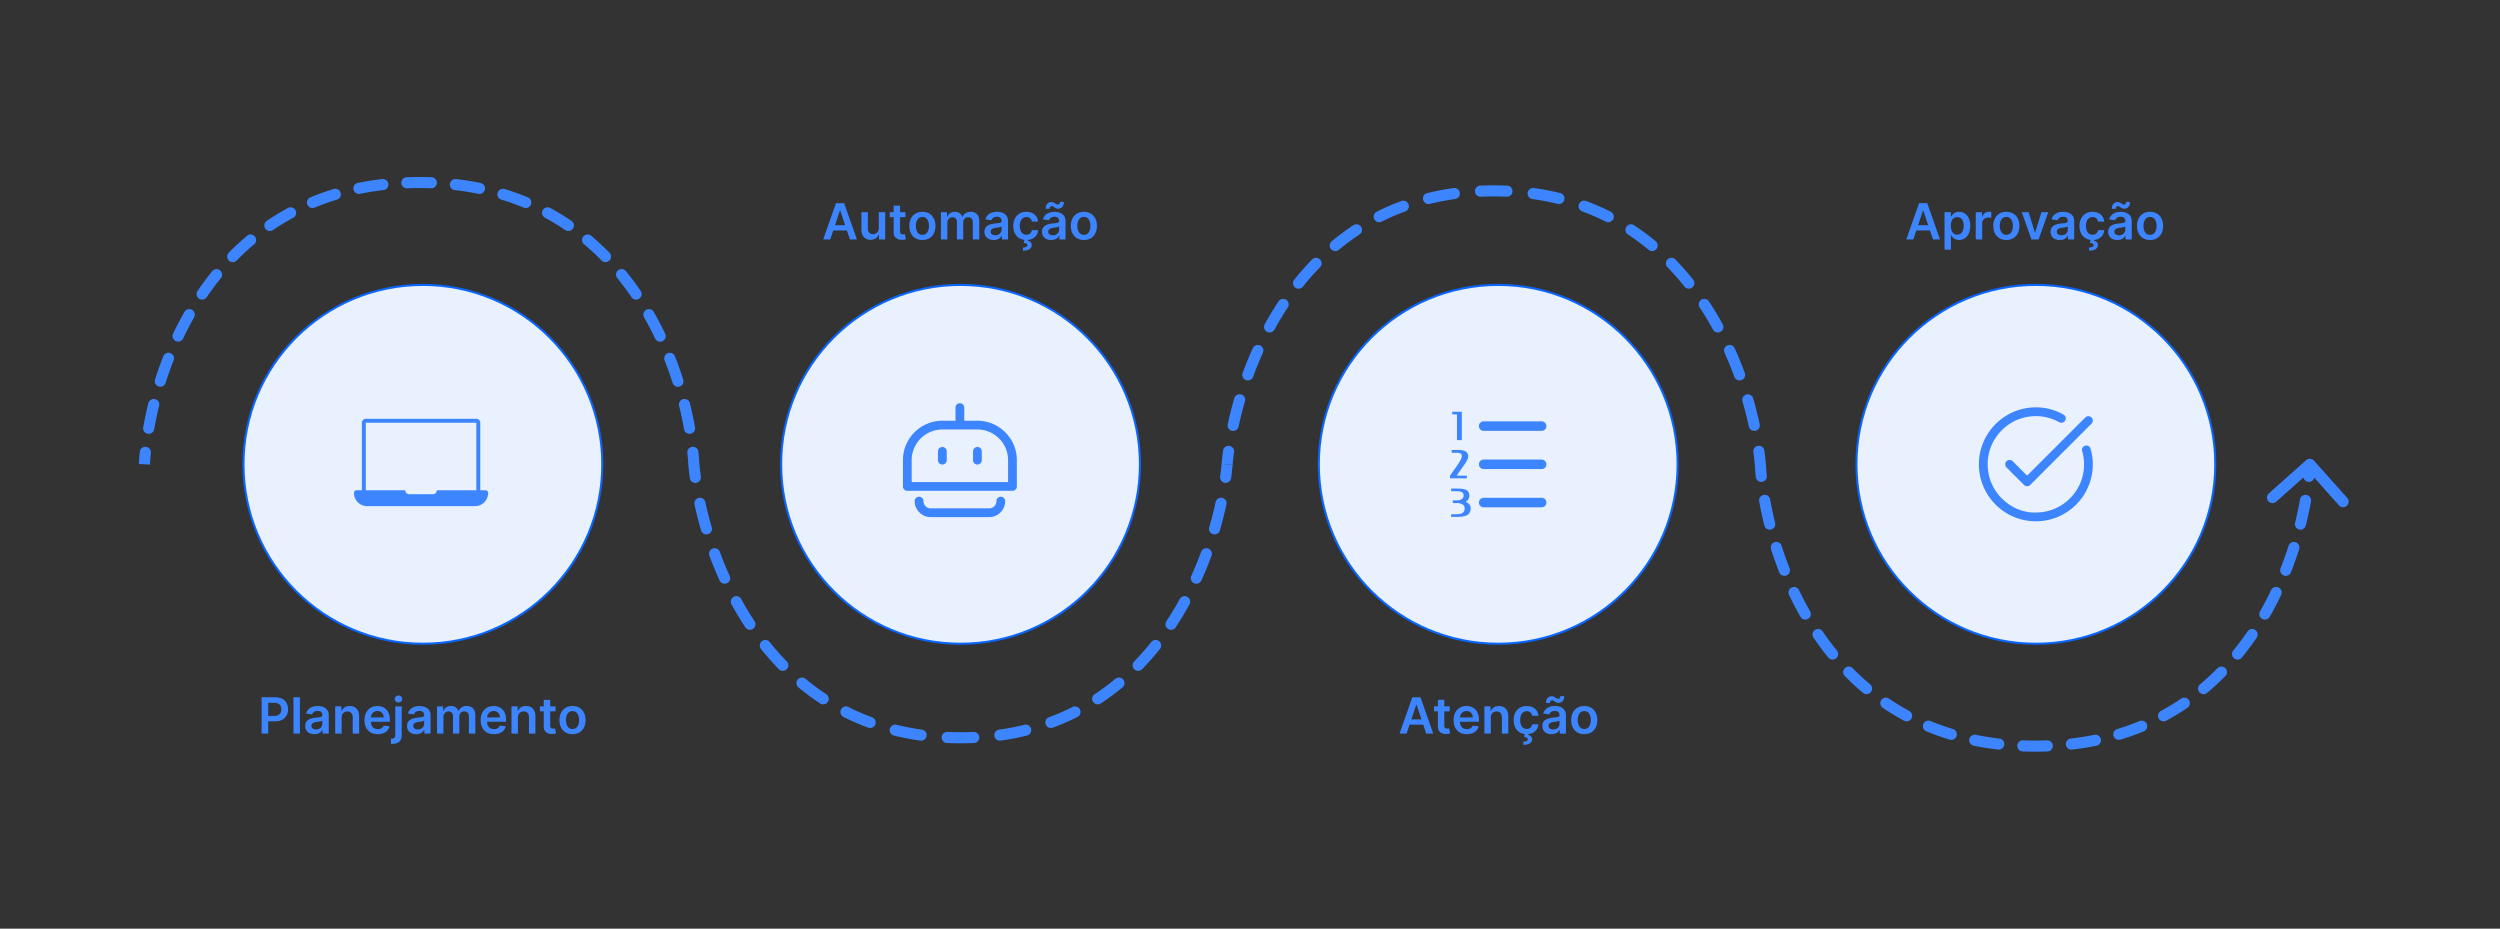 <svg width="1801" height="669" fill="none" xmlns="http://www.w3.org/2000/svg"><rect width="100%" height="100%" fill="#333333" stroke="none"/><path d="m499.85 334.5-3.993.23.003.063.006.062 3.984-.355Zm-391.177-8.263a4 4 0 0 0-7.959-.807l7.959.807Zm-5.494-18.406a4 4 0 0 0 3.24 4.637 4 4 0 0 0 4.637-3.24l-7.877-1.397Zm11.455-15.445a4 4 0 0 0-7.766-1.921l7.766 1.921Zm-2.945-18.988a4 4 0 0 0 7.623 2.426l-7.623-2.426Zm13.376-13.781a4 4 0 1 0-7.445-2.927l7.445 2.927Zm-.388-19.204a4 4 0 0 0 7.223 3.438l-7.223-3.438Zm15.165-11.781a4 4 0 0 0-6.948-3.965l6.948 3.965Zm2.466-19.052a4 4 0 0 0 6.611 4.505l-6.611-4.505Zm16.846-9.224a4.001 4.001 0 0 0-6.201-5.055l6.201 5.055Zm5.688-18.355a4 4 0 1 0 5.71 5.602l-5.71-5.602Zm18.232-5.99a4 4 0 1 0-5.141-6.129l5.141 6.129Zm9.1-16.905a4 4 0 0 0 4.498 6.616l-4.498-6.616Zm19.085-2.242a4 4 0 0 0-3.796-7.042l3.796 7.042Zm12.325-14.697a4 4 0 0 0 3.061 7.391l-3.061-7.391Zm19.141 1.648a4 4 0 0 0-2.32-7.656l2.32 7.656Zm14.953-12.017a4.001 4.001 0 0 0 1.601 7.838l-1.601-7.838Zm18.545 5.145a4 4 0 1 0-.919-7.947l.919 7.947Zm16.755-9.28a4 4 0 0 0 .294 7.995l-.294-7.995Zm17.6 7.995a4 4 0 0 0 .294-7.995l-.294 7.995Zm17.968-6.662a4 4 0 1 0-.919 7.947l.919-7.947Zm16.025 10.64a4 4 0 1 0 1.601-7.838l-1.601 7.838Zm18.874-3.477a4 4 0 0 0-2.32 7.656l2.32-7.656Zm13.76 13.399a4 4 0 1 0 3.061-7.391l-3.061 7.391Zm19.182.264a4 4 0 0 0-3.796 7.042l3.796-7.042Zm10.791 15.9a4 4 0 0 0 4.498-6.616l-4.498 6.616Zm18.739 4.16a4 4 0 1 0-5.141 6.129l5.141-6.129Zm7.381 17.721a4 4 0 1 0 5.71-5.602l-5.71 5.602Zm17.599 7.698a4 4 0 0 0-6.201 5.055l6.201-5.055Zm4.034 18.784a4 4 0 1 0 6.611-4.505l-6.611 4.505Zm16.025 10.582a4 4 0 0 0-6.948 3.965l6.948-3.965Zm.994 19.184a4 4 0 1 0 7.223-3.438l-7.223 3.438Zm14.28 12.839a3.999 3.999 0 1 0-7.445 2.927l7.445-2.927Zm-1.692 19.134a4 4 0 1 0 7.623-2.426l-7.623 2.426Zm12.444 14.641a4 4 0 0 0-7.766 1.921l7.766-1.921Zm-4.188 18.763a4 4 0 0 0 4.637 3.24 3.999 3.999 0 0 0 3.24-4.636l-7.877 1.396Zm10.342 16.202a4 4 0 0 0-7.959.807l7.959-.807Zm-6.19 18.983a4 4 0 1 0 7.927-1.077l-7.927 1.077Zm11.182 17.313a4 4 0 0 0-7.819 1.692l7.819-1.692Zm-3.089 20.323a4 4 0 1 0 7.68-2.238l-7.68 2.238Zm13.528 15.514a4 4 0 0 0-7.507 2.765l7.507-2.765Zm-.212 20.583a4 4 0 1 0 7.289-3.297l-7.289 3.297Zm15.613 13.399a4 4 0 0 0-7.016 3.844l7.016-3.844Zm2.932 20.368a4 4 0 1 0 6.675-4.41l-6.675 4.41Zm17.602 10.635a4 4 0 1 0-6.251 4.992l6.251-4.992Zm6.536 19.507a4 4 0 1 0 5.733-5.58l-5.733 5.58Zm19.331 7.006a4 4 0 1 0-5.113 6.152l5.113-6.152Zm10.463 17.702a4 4 0 0 0 4.397-6.684l-4.397 6.684Zm20.394 2.575a4 4 0 1 0-3.603 7.143l3.603-7.143Zm14.192 14.872a4 4 0 1 0 2.764-7.507l-2.764 7.507Zm20.48-2.086a4 4 0 1 0-1.919 7.767l1.919-7.767Zm17.076 11.415a4 4 0 1 0 1.107-7.923l-1.107 7.923Zm19.599-6.243a4 4 0 1 0-.352 7.992l.352-7.992Zm19.056 7.992a4 4 0 1 0-.352-7.992l.352 7.992Zm18.14-9.672a4 4 0 1 0 1.107 7.923l-1.107-7.923Zm20.102 4.275a4 4 0 0 0-1.919-7.767l1.919 7.767Zm15.797-13.188a4 4 0 0 0 2.764 7.507l-2.764-7.507Zm20.559-.222a4 4 0 0 0-3.603-7.143l3.603 7.143Zm12.394-16.402a4 4 0 0 0 4.397 6.684l-4.397-6.684Zm19.973-4.866a4 4 0 1 0-5.113-6.152l5.113 6.152Zm8.485-18.738a4 4 0 1 0 5.733 5.58l-5.733-5.58Zm18.52-8.935a4 4 0 1 0-6.251-4.992l6.251 4.992Zm4.676-20.037a4 4 0 0 0 6.675 4.41l-6.675-4.41Zm16.623-12.114a4 4 0 0 0-7.016-3.844l7.016 3.844Zm1.308-20.54a4 4 0 0 0 7.289 3.297l-7.289-3.297Zm14.584-14.521a4 4 0 1 0-7.507-2.765l7.507 2.765Zm-1.659-20.517a4 4 0 1 0 7.68 2.238l-7.68-2.238Zm12.41-16.393a4 4 0 1 0-7.819-1.692l7.819 1.692Zm-4.564-20.082a4 4 0 0 0 7.927 1.077l-7.927-1.077Zm-770.984-8.606c.157-2.719.382-5.555.68-8.493l-7.959-.807a203.497 203.497 0 0 0-.707 8.84l7.986.46Zm3.063-25.502a256.34 256.34 0 0 1 3.578-16.842l-7.766-1.921a264.62 264.62 0 0 0-3.689 17.366l7.877 1.397Zm8.256-33.404a258.57 258.57 0 0 1 5.753-16.207l-7.445-2.927a265.964 265.964 0 0 0-5.931 16.708l7.623 2.426Zm12.588-31.973a231.64 231.64 0 0 1 7.942-15.219l-6.948-3.965a239.054 239.054 0 0 0-8.217 15.746l7.223 3.438Zm17.019-29.766a199.884 199.884 0 0 1 10.235-13.729l-6.201-5.055a207.703 207.703 0 0 0-10.645 14.279l6.611 4.505Zm21.633-26.482a176.062 176.062 0 0 1 12.522-11.592l-5.141-6.129a183.721 183.721 0 0 0-13.091 12.119l5.71 5.602Zm26.12-21.881a166.14 166.14 0 0 1 14.587-8.858l-3.796-7.042a174.027 174.027 0 0 0-15.289 9.284l4.498 6.616Zm29.973-16.164a173.708 173.708 0 0 1 16.08-5.743l-2.32-7.656a181.58 181.58 0 0 0-16.821 6.008l3.061 7.391Zm32.634-9.922a199.122 199.122 0 0 1 16.944-2.693l-.919-7.947a206.758 206.758 0 0 0-17.626 2.802l1.601 7.838Zm33.993-3.978a234.44 234.44 0 0 1 8.653-.158v-8c-3.023 0-6.005.055-8.947.163l.294 7.995Zm8.653-.158c2.926 0 5.81.053 8.653.158l.294-7.995a243.865 243.865 0 0 0-8.947-.163v8Zm25.702 1.443a199.122 199.122 0 0 1 16.944 2.693l1.601-7.838a206.758 206.758 0 0 0-17.626-2.802l-.919 7.947Zm33.498 6.872a173.708 173.708 0 0 1 16.08 5.743l3.061-7.391a181.58 181.58 0 0 0-16.821-6.008l-2.32 7.656Zm31.466 13.049a166.14 166.14 0 0 1 14.587 8.858l4.498-6.616a174.027 174.027 0 0 0-15.289-9.284l-3.796 7.042Zm28.185 19.147c4.4 3.691 8.571 7.565 12.522 11.592l5.71-5.602a183.721 183.721 0 0 0-13.091-12.119l-5.141 6.129Zm23.92 24.345a199.884 199.884 0 0 1 10.235 13.729l6.611-4.505a207.703 207.703 0 0 0-10.645-14.279l-6.201 5.055Zm19.312 28.276a231.64 231.64 0 0 1 7.942 15.219l7.223-3.438a239.054 239.054 0 0 0-8.217-15.746l-6.948 3.965Zm14.777 30.985a258.57 258.57 0 0 1 5.753 16.207l7.623-2.426a265.964 265.964 0 0 0-5.931-16.708l-7.445 2.927Zm10.431 32.769a256.34 256.34 0 0 1 3.578 16.842l7.877-1.396a264.508 264.508 0 0 0-3.689-17.367l-7.766 1.921Zm5.961 33.851c.298 2.938.523 5.774.68 8.493l7.986-.46a203.497 203.497 0 0 0-.707-8.84l-7.959.807Zm.689 8.618c.272 3.058.631 6.25 1.08 9.558l7.927-1.077c-.433-3.19-.778-6.26-1.039-9.191l-7.968.71Zm4.443 28.563a273.212 273.212 0 0 0 4.73 18.631l7.68-2.238a265.85 265.85 0 0 1-4.591-18.085l-7.819 1.692Zm10.751 36.91a268.333 268.333 0 0 0 7.295 17.818l7.289-3.297a259.806 259.806 0 0 1-7.077-17.286l-7.507 2.765Zm15.892 35.061a233.498 233.498 0 0 0 9.948 16.524l6.675-4.41a225.174 225.174 0 0 1-9.607-15.958l-7.016 3.844Zm21.299 32.151a197.564 197.564 0 0 0 12.787 14.515l5.733-5.58a189.387 189.387 0 0 1-12.269-13.927l-6.251 4.992Zm27.005 27.673a173.878 173.878 0 0 0 15.576 11.55l4.397-6.684a165.62 165.62 0 0 1-14.86-11.018l-5.113 6.152Zm32.367 21.268a169.567 169.567 0 0 0 17.795 7.729l2.764-7.507a161.613 161.613 0 0 1-16.956-7.365l-3.603 7.143Zm36.356 13.41a186.943 186.943 0 0 0 18.995 3.648l1.107-7.923a179.05 179.05 0 0 1-18.183-3.492l-1.919 7.767Zm38.242 5.397c3.186.141 6.421.212 9.704.212v-8c-3.167 0-6.284-.069-9.352-.204l-.352 7.992Zm9.704.212c3.283 0 6.518-.071 9.704-.212l-.352-7.992c-3.068.135-6.185.204-9.352.204v8Zm28.951-1.961a186.943 186.943 0 0 0 18.995-3.648l-1.919-7.767a179.05 179.05 0 0 1-18.183 3.492l1.107 7.923Zm37.556-9.329a169.567 169.567 0 0 0 17.795-7.729l-3.603-7.143a161.613 161.613 0 0 1-16.956 7.365l2.764 7.507Zm34.586-17.447a173.878 173.878 0 0 0 15.576-11.55l-5.113-6.152a165.62 165.62 0 0 1-14.86 11.018l4.397 6.684Zm29.794-24.708a197.564 197.564 0 0 0 12.787-14.515l-6.251-4.992a189.387 189.387 0 0 1-12.269 13.927l5.733 5.58Zm24.138-30.142a233.498 233.498 0 0 0 9.948-16.524l-7.016-3.844a225.174 225.174 0 0 1-9.607 15.958l6.675 4.41Zm18.545-33.767a268.333 268.333 0 0 0 7.295-17.818l-7.507-2.765a259.806 259.806 0 0 1-7.077 17.286l7.289 3.297Zm13.316-36.097a273.212 273.212 0 0 0 4.73-18.631l-7.819-1.692a265.85 265.85 0 0 1-4.591 18.085l7.68 2.238Zm8.093-37.636c.449-3.308.808-6.5 1.08-9.558l-7.968-.71a201.014 201.014 0 0 1-1.039 9.191l7.927 1.077Z" fill="#3C85FF"/><path d="M1666.99 331.839a4.003 4.003 0 0 0-5.65-.325l-26.88 23.948a4 4 0 0 0-.32 5.648 3.99 3.99 0 0 0 5.64.325l23.89-21.288 21.29 23.892c1.47 1.65 4 1.796 5.65.326a4 4 0 0 0 .33-5.648l-23.95-26.878Zm-398.84 2.661 3.99-.23v-.063l-.01-.062-3.98.355Zm391.18 8.263a3.996 3.996 0 0 0 3.57 4.383 4.01 4.01 0 0 0 4.39-3.576l-7.96-.807Zm5.49 18.406a3.992 3.992 0 0 0-3.24-4.637 4.008 4.008 0 0 0-4.64 3.24l7.88 1.397Zm-11.45 15.445a3.997 3.997 0 1 0 7.76 1.921l-7.76-1.921Zm2.94 18.988a3.998 3.998 0 1 0-7.62-2.426l7.62 2.426Zm-13.38 13.781a4.013 4.013 0 0 0 2.26 5.187 4.004 4.004 0 0 0 5.19-2.26l-7.45-2.927Zm.39 19.204a3.995 3.995 0 0 0-1.89-5.331 4 4 0 0 0-5.33 1.893l7.22 3.438Zm-15.16 11.781a3.993 3.993 0 0 0 1.49 5.456 4.005 4.005 0 0 0 5.46-1.491l-6.95-3.965Zm-2.47 19.052a4 4 0 1 0-6.61-4.505l6.61 4.505Zm-16.84 9.224a3.998 3.998 0 0 0 .57 5.628 4.003 4.003 0 0 0 5.63-.573l-6.2-5.055Zm-5.69 18.355a3.995 3.995 0 0 0-.06-5.657 3.992 3.992 0 0 0-5.65.055l5.71 5.602Zm-18.23 5.99a3.995 3.995 0 0 0-.5 5.636 4.005 4.005 0 0 0 5.64.493l-5.14-6.129Zm-9.1 16.905a4.008 4.008 0 0 0 1.06-5.557 4.005 4.005 0 0 0-5.56-1.059l4.5 6.616Zm-19.09 2.242a4 4 0 0 0 3.8 7.042l-3.8-7.042Zm-12.32 14.697a3.995 3.995 0 0 0 2.16-5.226 3.999 3.999 0 0 0-5.23-2.165l3.07 7.391Zm-19.14-1.648a3.997 3.997 0 0 0-2.67 4.988 4 4 0 0 0 4.99 2.668l-2.32-7.656Zm-14.96 12.017a3.998 3.998 0 0 0 3.12-4.719 3.997 3.997 0 0 0-4.72-3.119l1.6 7.838Zm-18.54-5.145a4.003 4.003 0 0 0-3.52 4.433 4.007 4.007 0 0 0 4.44 3.514l-.92-7.947Zm-16.76 9.28a3.998 3.998 0 0 0 3.85-4.144 3.994 3.994 0 0 0-4.14-3.851l.29 7.995Zm-17.6-7.995a3.994 3.994 0 0 0-4.14 3.851 3.998 3.998 0 0 0 3.85 4.144l.29-7.995Zm-17.97 6.662c2.2.254 4.18-1.32 4.44-3.514a4.003 4.003 0 0 0-3.52-4.433l-.92 7.947Zm-16.02-10.64a3.997 3.997 0 0 0-4.72 3.119 3.998 3.998 0 0 0 3.12 4.719l1.6-7.838Zm-18.88 3.477a4 4 0 0 0 4.99-2.668 3.997 3.997 0 0 0-2.67-4.988l-2.32 7.656Zm-13.75-13.399a3.999 3.999 0 0 0-5.23 2.165 3.995 3.995 0 0 0 2.16 5.226l3.07-7.391Zm-19.19-.264a4 4 0 0 0 3.8-7.042l-3.8 7.042Zm-10.79-15.9a4.005 4.005 0 0 0-5.56 1.059 4.008 4.008 0 0 0 1.06 5.557l4.5-6.616Zm-18.74-4.16a4.005 4.005 0 0 0 5.64-.493 3.995 3.995 0 0 0-.5-5.636l-5.14 6.129Zm-7.38-17.721a3.992 3.992 0 0 0-5.65-.055 3.995 3.995 0 0 0-.06 5.657l5.71-5.602Zm-17.6-7.698a4.003 4.003 0 0 0 5.63.573 3.998 3.998 0 0 0 .57-5.628l-6.2 5.055Zm-4.03-18.784a4 4 0 1 0-6.61 4.505l6.61-4.505Zm-16.03-10.582a4.005 4.005 0 0 0 5.46 1.491 3.993 3.993 0 0 0 1.49-5.456l-6.95 3.965Zm-.99-19.184a4 4 0 0 0-5.33-1.893c-2 .95-2.84 3.336-1.89 5.331l7.22-3.438Zm-14.28-12.839a4.003 4.003 0 0 0 5.19 2.259 4.012 4.012 0 0 0 2.26-5.186l-7.45 2.927Zm1.69-19.134a3.998 3.998 0 1 0-7.62 2.426l7.62-2.426Zm-12.44-14.641a3.997 3.997 0 1 0 7.76-1.921l-7.76 1.921Zm4.19-18.763a4.008 4.008 0 0 0-4.64-3.24 3.992 3.992 0 0 0-3.24 4.636l7.88-1.396Zm-10.35-16.202a4.01 4.01 0 0 0 4.39 3.576 3.996 3.996 0 0 0 3.57-4.383l-7.96.807Zm6.19-18.983a3.993 3.993 0 0 0-4.5-3.425 3.993 3.993 0 0 0-3.42 4.502l7.92-1.077Zm-11.18-17.313a4.005 4.005 0 0 0 4.76 3.064 3.996 3.996 0 0 0 3.06-4.756l-7.82 1.692Zm3.09-20.323a4.002 4.002 0 0 0-4.96-2.721 3.998 3.998 0 0 0-2.72 4.959l7.68-2.238Zm-13.53-15.514a4.008 4.008 0 0 0 5.14 2.371 4.005 4.005 0 0 0 2.37-5.136l-7.51 2.765Zm.22-20.583a4.008 4.008 0 0 0-5.3-1.996 4 4 0 0 0-1.99 5.293l7.29-3.297Zm-15.62-13.399a3.999 3.999 0 0 0 5.43 1.586 4 4 0 0 0 1.59-5.43l-7.02 3.844Zm-2.93-20.368a3.998 3.998 0 0 0-5.54-1.132 3.99 3.99 0 0 0-1.13 5.542l6.67-4.41Zm-17.6-10.635a3.998 3.998 0 0 0 5.62.63 3.996 3.996 0 0 0 .63-5.622l-6.25 4.992Zm-6.54-19.507a3.993 3.993 0 0 0-5.65-.077 3.995 3.995 0 0 0-.08 5.657l5.73-5.58Zm-19.33-7.006a3.996 3.996 0 0 0 5.63-.519 3.992 3.992 0 0 0-.52-5.633l-5.11 6.152Zm-10.46-17.702a3.999 3.999 0 0 0-5.54 1.143 4 4 0 0 0 1.14 5.541l4.4-6.684Zm-20.4-2.575c1.98.995 4.38.203 5.38-1.77.99-1.972.2-4.378-1.77-5.373l-3.61 7.143Zm-14.19-14.872a3.994 3.994 0 0 0-5.13 2.372 3.995 3.995 0 0 0 2.37 5.135l2.76-7.507Zm-20.48 2.086a3.99 3.99 0 0 0 4.84-2.924 3.994 3.994 0 0 0-2.92-4.843l-1.92 7.767Zm-17.07-11.415a4.006 4.006 0 0 0-4.52 3.408 4.004 4.004 0 0 0 3.41 4.515l1.11-7.923Zm-19.6 6.243a4.004 4.004 0 0 0 4.17-3.82 3.996 3.996 0 0 0-3.82-4.172l-.35 7.992Zm-19.06-7.992a3.996 3.996 0 0 0-3.82 4.172 4.004 4.004 0 0 0 4.17 3.82l-.35-7.992Zm-18.14 9.672a4.004 4.004 0 0 0 3.41-4.515 4.006 4.006 0 0 0-4.52-3.408l1.11 7.923Zm-20.1-4.275a3.994 3.994 0 0 0-2.92 4.843 3.99 3.99 0 0 0 4.84 2.924l-1.92-7.767Zm-15.8 13.188a3.995 3.995 0 0 0 2.37-5.135 3.994 3.994 0 0 0-5.13-2.372l2.76 7.507Zm-20.557.222a4 4 0 0 0 3.603 7.143l-3.603-7.143Zm-12.394 16.402a4 4 0 0 0-4.397-6.684l4.397 6.684Zm-19.973 4.866a4 4 0 1 0 5.113 6.152l-5.113-6.152Zm-8.485 18.738a4 4 0 1 0-5.733-5.58l5.733 5.58Zm-18.52 8.935a4 4 0 1 0 6.251 4.992l-6.251-4.992Zm-4.676 20.037a4 4 0 0 0-6.675-4.41l6.675 4.41Zm-16.623 12.114a4 4 0 0 0 7.016 3.844l-7.016-3.844Zm-1.308 20.54a4 4 0 0 0-7.289-3.297l7.289 3.297Zm-14.584 14.521a4 4 0 1 0 7.507 2.765l-7.507-2.765Zm1.659 20.517a4 4 0 1 0-7.68-2.238l7.68 2.238Zm-12.41 16.393a4 4 0 1 0 7.819 1.692l-7.819-1.692Zm4.564 20.082a4 4 0 0 0-7.927-1.077l7.927 1.077Zm770.987 8.606a215.78 215.78 0 0 1-.68 8.493l7.96.807c.31-3.049.54-6.001.7-8.84l-7.98-.46Zm-3.07 25.502a254.866 254.866 0 0 1-3.57 16.842l7.76 1.921c1.47-5.952 2.7-11.763 3.69-17.366l-7.88-1.397Zm-8.25 33.404a259.98 259.98 0 0 1-5.76 16.207l7.45 2.927c2.2-5.605 4.18-11.19 5.93-16.708l-7.62-2.426Zm-12.59 31.973a232.094 232.094 0 0 1-7.94 15.219l6.95 3.965c2.96-5.201 5.7-10.462 8.21-15.746l-7.22-3.438Zm-17.02 29.766c-3.19 4.684-6.6 9.272-10.23 13.729l6.2 5.055c3.78-4.642 7.33-9.414 10.64-14.279l-6.61-4.505Zm-21.63 26.482a175.813 175.813 0 0 1-12.52 11.592l5.14 6.129a186.11 186.11 0 0 0 13.09-12.119l-5.71-5.602Zm-26.12 21.881a165.9 165.9 0 0 1-14.59 8.858l3.8 7.042a175.53 175.53 0 0 0 15.29-9.284l-4.5-6.616Zm-29.98 16.164a173.606 173.606 0 0 1-16.07 5.743l2.32 7.656a182.502 182.502 0 0 0 16.82-6.008l-3.07-7.391Zm-32.63 9.922a199.535 199.535 0 0 1-16.94 2.693l.92 7.947c6.06-.701 11.93-1.64 17.62-2.802l-1.6-7.838Zm-33.99 3.978c-2.84.105-5.73.158-8.66.158v8c3.03 0 6.01-.055 8.95-.163l-.29-7.995Zm-8.66.158c-2.92 0-5.81-.053-8.65-.158l-.29 7.995c2.94.108 5.92.163 8.94.163v-8Zm-25.7-1.443a199.535 199.535 0 0 1-16.94-2.693l-1.6 7.838a206.741 206.741 0 0 0 17.62 2.802l.92-7.947Zm-33.5-6.872a173.606 173.606 0 0 1-16.07-5.743l-3.07 7.391c5.4 2.233 11 4.244 16.82 6.008l2.32-7.656Zm-31.46-13.049a165.9 165.9 0 0 1-14.59-8.858l-4.5 6.616a175.53 175.53 0 0 0 15.29 9.284l3.8-7.042Zm-28.19-19.147c-4.4-3.691-8.57-7.565-12.52-11.592l-5.71 5.602a186.11 186.11 0 0 0 13.09 12.119l5.14-6.129Zm-23.92-24.345a200.134 200.134 0 0 1-10.23-13.729l-6.61 4.505c3.31 4.865 6.86 9.637 10.64 14.279l6.2-5.055Zm-19.31-28.276a232.094 232.094 0 0 1-7.94-15.219l-7.22 3.438a240.393 240.393 0 0 0 8.21 15.746l6.95-3.965Zm-14.77-30.985a259.98 259.98 0 0 1-5.76-16.207l-7.62 2.426a265.311 265.311 0 0 0 5.93 16.708l7.45-2.927Zm-10.44-32.769a254.866 254.866 0 0 1-3.57-16.842l-7.88 1.396a264.53 264.53 0 0 0 3.69 17.367l7.76-1.921Zm-5.96-33.851a215.78 215.78 0 0 1-.68-8.493l-7.98.46c.16 2.839.39 5.791.7 8.84l7.96-.807Zm-.69-8.618c-.27-3.058-.63-6.25-1.08-9.558l-7.92 1.077c.43 3.19.77 6.26 1.04 9.191l7.96-.71Zm-4.44-28.563a272.626 272.626 0 0 0-4.73-18.631l-7.68 2.238a262.334 262.334 0 0 1 4.59 18.085l7.82-1.692Zm-10.75-36.91a267.708 267.708 0 0 0-7.29-17.818l-7.29 3.297a260.224 260.224 0 0 1 7.07 17.286l7.51-2.765Zm-15.89-35.061a235.425 235.425 0 0 0-9.95-16.524l-6.67 4.41a224.323 224.323 0 0 1 9.6 15.958l7.02-3.844Zm-21.3-32.151a196.443 196.443 0 0 0-12.79-14.515l-5.73 5.58c4.35 4.465 8.43 9.122 12.27 13.927l6.25-4.992Zm-27.01-27.673a172.787 172.787 0 0 0-15.57-11.55l-4.4 6.684a166.771 166.771 0 0 1 14.86 11.018l5.11-6.152Zm-32.36-21.268a169.744 169.744 0 0 0-17.8-7.729l-2.76 7.507c5.9 2.174 11.55 4.64 16.95 7.365l3.61-7.143Zm-36.36-13.41a187.427 187.427 0 0 0-18.99-3.648l-1.11 7.923c6.29.878 12.35 2.051 18.18 3.492l1.92-7.767Zm-38.24-5.397c-3.19-.141-6.42-.212-9.7-.212v8c3.16 0 6.28.069 9.35.204l.35-7.992Zm-9.7-.212c-3.29 0-6.52.071-9.71.212l.35 7.992c3.07-.135 6.19-.204 9.36-.204v-8Zm-28.96 1.961c-6.55.915-12.88 2.14-18.99 3.648l1.92 7.767a178.672 178.672 0 0 1 18.18-3.492l-1.11-7.923Zm-37.55 9.329a169.056 169.056 0 0 0-17.797 7.729l3.603 7.143a162.128 162.128 0 0 1 16.954-7.365l-2.76-7.507Zm-34.588 17.447a173.878 173.878 0 0 0-15.576 11.55l5.113 6.152a165.62 165.62 0 0 1 14.86-11.018l-4.397-6.684Zm-29.794 24.708a197.564 197.564 0 0 0-12.787 14.515l6.251 4.992a189.387 189.387 0 0 1 12.269-13.927l-5.733-5.58Zm-24.138 30.142a233.498 233.498 0 0 0-9.948 16.524l7.016 3.844a225.174 225.174 0 0 1 9.607-15.958l-6.675-4.41Zm-18.545 33.767a268.333 268.333 0 0 0-7.295 17.818l7.507 2.765a259.806 259.806 0 0 1 7.077-17.286l-7.289-3.297Zm-13.316 36.097a273.212 273.212 0 0 0-4.73 18.631l7.819 1.692a265.85 265.85 0 0 1 4.591-18.085l-7.68-2.238Zm-8.093 37.636c-.449 3.308-.808 6.5-1.08 9.558l7.968.71c.261-2.931.606-6.001 1.039-9.191l-7.927-1.077ZM188.463 528.5v-26.182h9.818c2.012 0 3.699.375 5.063 1.125 1.372.75 2.408 1.781 3.106 3.094.708 1.304 1.062 2.787 1.062 4.449 0 1.679-.354 3.17-1.062 4.474-.707 1.304-1.751 2.331-3.132 3.081-1.38.742-3.081 1.112-5.1 1.112h-6.508v-3.899h5.868c1.176 0 2.14-.204 2.89-.613.75-.409 1.303-.972 1.661-1.688.367-.716.55-1.538.55-2.467s-.183-1.747-.55-2.455c-.358-.707-.916-1.257-1.674-1.649-.75-.4-1.718-.601-2.902-.601h-4.347V528.5h-4.743Zm27.592-26.182V528.5h-4.628v-26.182h4.628Zm10.409 26.578c-1.244 0-2.365-.221-3.362-.664a5.492 5.492 0 0 1-2.353-1.995c-.571-.878-.856-1.96-.856-3.247 0-1.108.204-2.024.614-2.749a4.754 4.754 0 0 1 1.674-1.738 8.464 8.464 0 0 1 2.391-.985c.895-.23 1.82-.396 2.774-.498a106.38 106.38 0 0 0 2.8-.32c.716-.102 1.236-.255 1.559-.46.333-.213.499-.541.499-.984v-.077c0-.963-.285-1.709-.857-2.237-.571-.529-1.393-.793-2.467-.793-1.133 0-2.033.247-2.697.742-.657.494-1.1 1.078-1.33 1.751l-4.321-.614c.341-1.193.904-2.19 1.688-2.991.784-.81 1.743-1.415 2.876-1.815 1.134-.41 2.386-.614 3.759-.614.946 0 1.887.111 2.825.332a7.941 7.941 0 0 1 2.569 1.1c.776.503 1.398 1.189 1.867 2.058.477.869.716 1.956.716 3.26V528.5h-4.449v-2.697h-.153a5.69 5.69 0 0 1-1.189 1.534c-.503.468-1.138.848-1.905 1.137-.759.282-1.649.422-2.672.422Zm1.202-3.4c.929 0 1.734-.184 2.416-.55.682-.375 1.206-.869 1.572-1.483a3.78 3.78 0 0 0 .563-2.007v-2.314c-.145.119-.392.23-.742.332a10.39 10.39 0 0 1-1.15.269c-.426.077-.848.145-1.266.204l-1.087.154a8.09 8.09 0 0 0-1.853.46c-.546.213-.976.511-1.291.895-.316.375-.473.861-.473 1.457 0 .853.311 1.496.933 1.931.622.434 1.415.652 2.378.652Zm18.447-8.502V528.5h-4.628v-19.636h4.424v3.336h.23a5.607 5.607 0 0 1 2.16-2.62c.997-.648 2.229-.972 3.695-.972 1.355 0 2.535.29 3.541.869 1.014.58 1.798 1.419 2.352 2.519.563 1.099.84 2.433.831 4.001V528.5h-4.628v-11.787c0-1.312-.341-2.339-1.022-3.081-.674-.741-1.607-1.112-2.8-1.112-.81 0-1.53.179-2.161.537a3.719 3.719 0 0 0-1.47 1.521c-.349.665-.524 1.47-.524 2.416Zm26.003 11.89c-1.969 0-3.669-.41-5.101-1.228-1.423-.826-2.518-1.994-3.285-3.503-.767-1.517-1.151-3.302-1.151-5.356 0-2.02.384-3.793 1.151-5.318.775-1.534 1.858-2.728 3.247-3.58 1.389-.861 3.021-1.291 4.896-1.291 1.21 0 2.352.196 3.426.588a7.745 7.745 0 0 1 2.864 1.79c.835.809 1.491 1.841 1.969 3.094.477 1.244.715 2.727.715 4.448v1.419h-16.095v-3.119h11.659c-.008-.886-.2-1.675-.575-2.365a4.179 4.179 0 0 0-1.572-1.649c-.665-.401-1.441-.601-2.327-.601-.946 0-1.777.23-2.493.69a4.766 4.766 0 0 0-1.675 1.79 5.146 5.146 0 0 0-.6 2.416v2.723c0 1.142.208 2.123.626 2.941.418.809 1.001 1.432 1.751 1.866.75.426 1.628.639 2.634.639.673 0 1.283-.093 1.828-.281a4.063 4.063 0 0 0 1.419-.856 3.57 3.57 0 0 0 .908-1.394l4.321.486a6.737 6.737 0 0 1-1.56 2.991c-.758.844-1.73 1.5-2.915 1.969-1.184.46-2.539.691-4.065.691Zm12.647-20.02h4.627v20.761c0 1.415-.268 2.582-.805 3.503-.537.92-1.312 1.606-2.327 2.058-1.014.452-2.245.678-3.694.678-.171 0-.328-.005-.473-.013-.145 0-.303-.004-.473-.013v-3.771c.128.008.243.013.345.013.102.008.209.012.319.012.887 0 1.522-.217 1.905-.652.384-.426.576-1.052.576-1.879v-20.697Zm2.301-2.787c-.742 0-1.377-.243-1.905-.729-.52-.494-.78-1.087-.78-1.777 0-.699.26-1.291.78-1.777.528-.494 1.163-.741 1.905-.741a2.63 2.63 0 0 1 1.879.741c.528.486.793 1.078.793 1.777 0 .69-.265 1.283-.793 1.777-.52.486-1.146.729-1.879.729Zm12.736 22.819c-1.244 0-2.365-.221-3.362-.664a5.492 5.492 0 0 1-2.353-1.995c-.571-.878-.856-1.96-.856-3.247 0-1.108.204-2.024.614-2.749a4.754 4.754 0 0 1 1.674-1.738 8.452 8.452 0 0 1 2.391-.985c.895-.23 1.819-.396 2.774-.498a106.38 106.38 0 0 0 2.8-.32c.716-.102 1.236-.255 1.559-.46.333-.213.499-.541.499-.984v-.077c0-.963-.286-1.709-.857-2.237-.571-.529-1.393-.793-2.467-.793-1.133 0-2.033.247-2.697.742-.657.494-1.1 1.078-1.33 1.751l-4.321-.614c.341-1.193.903-2.19 1.688-2.991.784-.81 1.742-1.415 2.876-1.815 1.134-.41 2.386-.614 3.759-.614.946 0 1.887.111 2.825.332a7.941 7.941 0 0 1 2.569 1.1c.776.503 1.398 1.189 1.867 2.058.477.869.716 1.956.716 3.26V528.5h-4.449v-2.697h-.153a5.69 5.69 0 0 1-1.189 1.534c-.503.468-1.138.848-1.905 1.137-.759.282-1.649.422-2.672.422Zm1.202-3.4c.929 0 1.734-.184 2.416-.55.682-.375 1.206-.869 1.572-1.483a3.78 3.78 0 0 0 .563-2.007v-2.314c-.145.119-.392.23-.742.332a10.39 10.39 0 0 1-1.15.269c-.426.077-.848.145-1.266.204l-1.087.154a8.09 8.09 0 0 0-1.853.46c-.546.213-.976.511-1.291.895-.316.375-.473.861-.473 1.457 0 .853.311 1.496.933 1.931.622.434 1.415.652 2.378.652Zm13.819 3.004v-19.636h4.423v3.336h.231c.409-1.125 1.086-2.003 2.032-2.633.946-.639 2.076-.959 3.388-.959 1.33 0 2.45.324 3.362.972.921.639 1.568 1.512 1.943 2.62h.205c.435-1.091 1.168-1.96 2.199-2.608 1.04-.656 2.271-.984 3.694-.984 1.807 0 3.282.571 4.424 1.713 1.142 1.142 1.713 2.808 1.713 4.999v13.18h-4.641v-12.464c0-1.219-.324-2.11-.971-2.672-.648-.571-1.441-.857-2.378-.857-1.117 0-1.99.35-2.621 1.048-.622.691-.933 1.59-.933 2.698V528.5h-4.539v-12.656c0-1.014-.306-1.824-.92-2.429-.605-.605-1.398-.908-2.378-.908-.665 0-1.27.171-1.815.511-.546.333-.98.806-1.304 1.42-.324.605-.486 1.312-.486 2.122v11.94h-4.628Zm41.002.384c-1.969 0-3.669-.41-5.101-1.228-1.423-.826-2.518-1.994-3.285-3.503-.767-1.517-1.151-3.302-1.151-5.356 0-2.02.384-3.793 1.151-5.318.775-1.534 1.858-2.728 3.247-3.58 1.389-.861 3.021-1.291 4.896-1.291 1.21 0 2.352.196 3.426.588a7.745 7.745 0 0 1 2.864 1.79c.835.809 1.491 1.841 1.969 3.094.477 1.244.716 2.727.716 4.448v1.419h-16.096v-3.119h11.659c-.008-.886-.2-1.675-.575-2.365a4.179 4.179 0 0 0-1.572-1.649c-.665-.401-1.441-.601-2.327-.601-.946 0-1.777.23-2.493.69a4.766 4.766 0 0 0-1.675 1.79 5.146 5.146 0 0 0-.6 2.416v2.723c0 1.142.208 2.123.626 2.941.418.809 1.001 1.432 1.751 1.866.75.426 1.628.639 2.634.639.673 0 1.283-.093 1.828-.281a4.063 4.063 0 0 0 1.419-.856 3.57 3.57 0 0 0 .908-1.394l4.321.486a6.737 6.737 0 0 1-1.56 2.991c-.758.844-1.73 1.5-2.915 1.969-1.184.46-2.539.691-4.065.691Zm17.274-11.89V528.5h-4.627v-19.636h4.423v3.336h.23a5.61 5.61 0 0 1 2.161-2.62c.997-.648 2.228-.972 3.694-.972 1.355 0 2.536.29 3.541.869 1.015.58 1.799 1.419 2.353 2.519.562 1.099.839 2.433.831 4.001V528.5h-4.628v-11.787c0-1.312-.341-2.339-1.023-3.081-.673-.741-1.607-1.112-2.8-1.112-.809 0-1.53.179-2.16.537a3.719 3.719 0 0 0-1.47 1.521c-.35.665-.525 1.47-.525 2.416Zm27.116-8.13v3.579h-11.289v-3.579h11.289Zm-8.502-4.705h4.628v18.435c0 .622.094 1.099.281 1.432.196.323.452.545.767.664.316.12.665.179 1.049.179.289 0 .554-.021.792-.064.247-.042.435-.081.563-.115l.779 3.618c-.247.085-.6.179-1.061.281-.451.103-1.005.162-1.662.179-1.159.035-2.203-.14-3.132-.524a4.868 4.868 0 0 1-2.211-1.815c-.537-.818-.801-1.841-.793-3.068v-19.202Zm20.726 24.725c-1.917 0-3.579-.422-4.985-1.266-1.407-.844-2.498-2.024-3.273-3.541-.767-1.517-1.151-3.29-1.151-5.318 0-2.029.384-3.806 1.151-5.331.775-1.526 1.866-2.711 3.273-3.554 1.406-.844 3.068-1.266 4.985-1.266 1.918 0 3.58.422 4.986 1.266 1.406.843 2.493 2.028 3.26 3.554.776 1.525 1.163 3.302 1.163 5.331 0 2.028-.387 3.801-1.163 5.318-.767 1.517-1.854 2.697-3.26 3.541-1.406.844-3.068 1.266-4.986 1.266Zm.026-3.708c1.04 0 1.909-.285 2.608-.856.699-.58 1.219-1.356 1.56-2.327.349-.972.524-2.054.524-3.247 0-1.202-.175-2.289-.524-3.26-.341-.98-.861-1.76-1.56-2.34-.699-.579-1.568-.869-2.608-.869-1.065 0-1.952.29-2.659.869-.699.58-1.223 1.36-1.573 2.34-.341.971-.511 2.058-.511 3.26 0 1.193.17 2.275.511 3.247.35.971.874 1.747 1.573 2.327.707.571 1.594.856 2.659.856ZM1013.29 528.5h-5.06l9.22-26.182h5.85l9.23 26.182h-5.06l-6.99-20.812h-.21l-6.98 20.812Zm.17-10.266h13.81v3.81h-13.81v-3.81Zm30.89-9.37v3.579h-11.29v-3.579h11.29Zm-8.5-4.705h4.63v18.435c0 .622.09 1.099.28 1.432.2.323.45.545.77.664.31.12.66.179 1.04.179.29 0 .56-.021.8-.064.24-.042.43-.081.56-.115l.78 3.618c-.25.085-.6.179-1.06.281-.45.103-1.01.162-1.66.179-1.16.035-2.21-.14-3.14-.524a4.939 4.939 0 0 1-2.21-1.815c-.53-.818-.8-1.841-.79-3.068v-19.202Zm20.85 24.725c-1.96 0-3.66-.41-5.1-1.228-1.42-.826-2.51-1.994-3.28-3.503-.77-1.517-1.15-3.302-1.15-5.356 0-2.02.38-3.793 1.15-5.318.77-1.534 1.86-2.728 3.25-3.58 1.38-.861 3.02-1.291 4.89-1.291 1.21 0 2.35.196 3.43.588 1.08.384 2.03.98 2.86 1.79.84.809 1.49 1.841 1.97 3.094.48 1.244.72 2.727.72 4.448v1.419h-16.1v-3.119H1061c-.01-.886-.2-1.675-.58-2.365a4.093 4.093 0 0 0-1.57-1.649c-.66-.401-1.44-.601-2.32-.601-.95 0-1.78.23-2.5.69a4.793 4.793 0 0 0-1.67 1.79 5.194 5.194 0 0 0-.6 2.416v2.723c0 1.142.21 2.123.62 2.941.42.809 1 1.432 1.75 1.866.75.426 1.63.639 2.64.639.67 0 1.28-.093 1.83-.281a4.104 4.104 0 0 0 1.42-.856c.4-.375.7-.84.9-1.394l4.32.486a6.677 6.677 0 0 1-1.56 2.991c-.75.844-1.73 1.5-2.91 1.969-1.18.46-2.54.691-4.07.691Zm17.28-11.89V528.5h-4.63v-19.636h4.42v3.336h.23a5.67 5.67 0 0 1 2.17-2.62c.99-.648 2.22-.972 3.69-.972 1.35 0 2.54.29 3.54.869 1.02.58 1.8 1.419 2.35 2.519.57 1.099.84 2.433.83 4.001V528.5h-4.62v-11.787c0-1.312-.34-2.339-1.03-3.081-.67-.741-1.6-1.112-2.8-1.112-.81 0-1.53.179-2.16.537-.62.349-1.11.856-1.47 1.521-.35.665-.52 1.47-.52 2.416Zm25.87 11.89c-1.96 0-3.64-.431-5.05-1.292-1.39-.86-2.47-2.049-3.23-3.566-.75-1.526-1.13-3.282-1.13-5.267 0-1.995.39-3.755 1.16-5.28.76-1.534 1.84-2.728 3.24-3.58 1.41-.861 3.07-1.291 4.99-1.291 1.59 0 3 .294 4.23.882 1.24.58 2.22 1.402 2.95 2.467.74 1.057 1.15 2.293 1.26 3.708h-4.43c-.18-.946-.6-1.735-1.28-2.365-.66-.639-1.55-.959-2.67-.959-.94 0-1.77.256-2.49.767-.72.503-1.27 1.227-1.68 2.173-.39.946-.58 2.08-.58 3.401 0 1.338.19 2.488.58 3.452.4.954.95 1.691 1.65 2.211.72.512 1.56.767 2.52.767.68 0 1.29-.128 1.83-.383.55-.265 1-.644 1.37-1.138.36-.494.62-1.095.75-1.803h4.43c-.11 1.39-.52 2.621-1.23 3.695-.71 1.065-1.67 1.901-2.89 2.506-1.22.596-2.65.895-4.3.895Zm-1.33-.486h2.51l-.2 1.086c.8.12 1.47.427 2.03.921.56.503.84 1.223.84 2.16.01 1.211-.53 2.182-1.62 2.915-1.09.733-2.65 1.1-4.67 1.1l-.05-2.276c.98 0 1.76-.132 2.34-.396.58-.256.87-.665.88-1.228.02-.545-.18-.946-.61-1.201-.42-.247-1.08-.418-2-.512l.55-2.569Zm19.2.498c-1.25 0-2.37-.221-3.37-.664a5.536 5.536 0 0 1-2.35-1.995c-.57-.878-.85-1.96-.85-3.247 0-1.108.2-2.024.61-2.749.41-.724.97-1.303 1.67-1.738a8.556 8.556 0 0 1 2.39-.985c.9-.23 1.82-.396 2.78-.498 1.15-.119 2.08-.226 2.8-.32.71-.102 1.23-.255 1.56-.46.33-.213.5-.541.5-.984v-.077c0-.963-.29-1.709-.86-2.237-.57-.529-1.39-.793-2.47-.793-1.13 0-2.03.247-2.69.742-.66.494-1.1 1.078-1.33 1.751l-4.33-.614c.35-1.193.91-2.19 1.69-2.991.79-.81 1.75-1.415 2.88-1.815 1.13-.41 2.39-.614 3.76-.614.94 0 1.89.111 2.82.332.94.222 1.8.588 2.57 1.1.78.503 1.4 1.189 1.87 2.058.48.869.71 1.956.71 3.26V528.5h-4.44v-2.697h-.16c-.28.545-.68 1.056-1.19 1.534-.5.468-1.13.848-1.9 1.137-.76.282-1.65.422-2.67.422Zm1.2-3.4c.93 0 1.73-.184 2.41-.55.69-.375 1.21-.869 1.58-1.483.37-.614.56-1.283.56-2.007v-2.314c-.15.119-.39.23-.74.332-.34.103-.73.192-1.15.269-.43.077-.85.145-1.27.204l-1.08.154c-.7.094-1.31.247-1.86.46-.54.213-.97.511-1.29.895-.32.375-.47.861-.47 1.457 0 .853.31 1.496.93 1.931.62.434 1.42.652 2.38.652Zm-2.37-19.023-2.8-.064c0-1.517.4-2.706 1.18-3.567.78-.86 1.75-1.291 2.9-1.291.56 0 1.04.094 1.45.281.41.179.78.388 1.12.627.35.238.69.452 1.02.639.34.179.7.268 1.1.268.49 0 .87-.183 1.15-.549.29-.367.44-.835.45-1.406l2.75.115c-.01 1.525-.4 2.71-1.19 3.554-.78.835-1.75 1.257-2.89 1.265-.61.009-1.13-.081-1.54-.268a5.486 5.486 0 0 1-1.1-.639 7.681 7.681 0 0 0-.94-.627c-.31-.187-.68-.281-1.11-.281-.45 0-.82.179-1.11.537-.29.358-.44.826-.44 1.406Zm24.75 22.411c-1.91 0-3.58-.422-4.98-1.266-1.41-.844-2.5-2.024-3.28-3.541-.76-1.517-1.15-3.29-1.15-5.318 0-2.029.39-3.806 1.15-5.331.78-1.526 1.87-2.711 3.28-3.554 1.4-.844 3.07-1.266 4.98-1.266 1.92 0 3.58.422 4.99 1.266 1.41.843 2.49 2.028 3.26 3.554.77 1.525 1.16 3.302 1.16 5.331 0 2.028-.39 3.801-1.16 5.318-.77 1.517-1.85 2.697-3.26 3.541-1.41.844-3.07 1.266-4.99 1.266Zm.03-3.708c1.04 0 1.91-.285 2.61-.856.7-.58 1.22-1.356 1.56-2.327.35-.972.52-2.054.52-3.247 0-1.202-.17-2.289-.52-3.26-.34-.98-.86-1.76-1.56-2.34-.7-.579-1.57-.869-2.61-.869-1.07 0-1.95.29-2.66.869-.7.58-1.22 1.36-1.57 2.34-.34.971-.51 2.058-.51 3.26 0 1.193.17 2.275.51 3.247.35.971.87 1.747 1.57 2.327.71.571 1.59.856 2.66.856ZM598.09 172.5h-5.062l9.217-26.182h5.855l9.231 26.182h-5.063l-6.993-20.812h-.204L598.09 172.5Zm.167-10.266h13.806v3.81h-13.806v-3.81Zm34.833 2.007v-11.377h4.628V172.5h-4.487v-3.49h-.205c-.443 1.099-1.172 1.999-2.186 2.697-1.006.699-2.246 1.049-3.72 1.049-1.287 0-2.425-.286-3.413-.857-.981-.579-1.748-1.419-2.302-2.518-.554-1.108-.831-2.446-.831-4.015v-12.502h4.628v11.787c0 1.244.341 2.233 1.023 2.965.682.733 1.577 1.1 2.685 1.1.682 0 1.342-.166 1.981-.499.639-.332 1.164-.826 1.573-1.483.417-.664.626-1.495.626-2.493Zm19.192-11.377v3.579h-11.288v-3.579h11.288Zm-8.501-4.705h4.628v18.435c0 .622.093 1.099.281 1.432.196.323.452.545.767.664.315.12.665.179 1.048.179.29 0 .554-.021.793-.064.247-.042.435-.081.562-.115l.78 3.618a10.33 10.33 0 0 1-1.061.281c-.452.103-1.006.162-1.662.179-1.159.035-2.203-.14-3.132-.524a4.876 4.876 0 0 1-2.212-1.815c-.537-.818-.801-1.841-.792-3.068v-19.202Zm20.726 24.725c-1.918 0-3.58-.422-4.986-1.266-1.406-.844-2.497-2.024-3.272-3.541-.768-1.517-1.151-3.29-1.151-5.318 0-2.029.383-3.806 1.151-5.331.775-1.526 1.866-2.711 3.272-3.554 1.406-.844 3.068-1.266 4.986-1.266 1.918 0 3.58.422 4.986 1.266 1.406.843 2.493 2.028 3.26 3.554.775 1.525 1.163 3.302 1.163 5.331 0 2.028-.388 3.801-1.163 5.318-.767 1.517-1.854 2.697-3.26 3.541-1.406.844-3.068 1.266-4.986 1.266Zm.026-3.708c1.039 0 1.909-.285 2.608-.856.698-.58 1.218-1.356 1.559-2.327.35-.972.524-2.054.524-3.247 0-1.202-.174-2.289-.524-3.26-.341-.98-.861-1.76-1.559-2.34-.699-.579-1.569-.869-2.608-.869-1.066 0-1.952.29-2.659.869-.699.58-1.224 1.36-1.573 2.34-.341.971-.511 2.058-.511 3.26 0 1.193.17 2.275.511 3.247.349.971.874 1.747 1.573 2.327.707.571 1.593.856 2.659.856Zm13.311 3.324v-19.636h4.423v3.336h.23c.41-1.125 1.087-2.003 2.033-2.633.946-.639 2.075-.959 3.388-.959 1.329 0 2.45.324 3.362.972.921.639 1.568 1.512 1.943 2.62h.205c.434-1.091 1.167-1.96 2.199-2.608 1.039-.656 2.271-.984 3.694-.984 1.807 0 3.282.571 4.424 1.713 1.142 1.142 1.713 2.808 1.713 4.999v13.18h-4.641v-12.464c0-1.219-.324-2.11-.972-2.672-.647-.571-1.44-.857-2.377-.857-1.117 0-1.99.35-2.621 1.048-.622.691-.933 1.59-.933 2.698V172.5h-4.539v-12.656c0-1.014-.307-1.824-.92-2.429-.605-.605-1.398-.908-2.378-.908-.665 0-1.27.171-1.815.511-.546.333-.98.806-1.304 1.42-.324.605-.486 1.312-.486 2.122v11.94h-4.628Zm37.959.396c-1.244 0-2.365-.221-3.362-.664a5.483 5.483 0 0 1-2.352-1.995c-.571-.878-.857-1.96-.857-3.247 0-1.108.205-2.024.614-2.749a4.748 4.748 0 0 1 1.675-1.738 8.446 8.446 0 0 1 2.39-.985c.895-.23 1.82-.396 2.774-.498a106.38 106.38 0 0 0 2.8-.32c.716-.102 1.236-.255 1.56-.46.332-.213.498-.541.498-.984v-.077c0-.963-.285-1.709-.856-2.237-.571-.529-1.394-.793-2.468-.793-1.133 0-2.032.247-2.697.742-.656.494-1.099 1.078-1.33 1.751l-4.321-.614c.341-1.193.904-2.19 1.688-2.991.784-.81 1.743-1.415 2.876-1.815 1.134-.41 2.387-.614 3.759-.614.946 0 1.888.111 2.825.332a7.947 7.947 0 0 1 2.57 1.1c.775.503 1.397 1.189 1.866 2.058.477.869.716 1.956.716 3.26V172.5h-4.449v-2.697h-.153a5.67 5.67 0 0 1-1.189 1.534c-.503.468-1.138.848-1.905 1.137-.758.282-1.649.422-2.672.422Zm1.202-3.4c.929 0 1.734-.184 2.416-.55.682-.375 1.206-.869 1.573-1.483a3.779 3.779 0 0 0 .562-2.007v-2.314c-.145.119-.392.23-.741.332-.341.103-.725.192-1.151.269-.426.077-.848.145-1.266.204l-1.086.154a8.086 8.086 0 0 0-1.854.46c-.545.213-.976.511-1.291.895-.316.375-.473.861-.473 1.457 0 .853.311 1.496.933 1.931.622.434 1.415.652 2.378.652Zm22.385 3.388c-1.96 0-3.644-.431-5.05-1.292-1.398-.86-2.476-2.049-3.234-3.566-.75-1.526-1.125-3.282-1.125-5.267 0-1.995.383-3.755 1.15-5.28.767-1.534 1.85-2.728 3.247-3.58 1.407-.861 3.069-1.291 4.986-1.291 1.594 0 3.005.294 4.232.882 1.236.58 2.22 1.402 2.953 2.467.733 1.057 1.15 2.293 1.253 3.708h-4.424c-.179-.946-.605-1.735-1.278-2.365-.665-.639-1.555-.959-2.672-.959-.946 0-1.777.256-2.493.767-.716.503-1.274 1.227-1.674 2.173-.392.946-.588 2.08-.588 3.401 0 1.338.196 2.488.588 3.452.392.954.941 1.691 1.649 2.211.716.512 1.555.767 2.518.767.682 0 1.291-.128 1.828-.383a3.68 3.68 0 0 0 1.368-1.138c.367-.494.618-1.095.754-1.803h4.424c-.111 1.39-.52 2.621-1.228 3.695-.707 1.065-1.67 1.901-2.889 2.506-1.218.596-2.65.895-4.295.895Zm-1.33-.486h2.506l-.205 1.086c.802.12 1.479.427 2.033.921.563.503.844 1.223.844 2.16.008 1.211-.533 2.182-1.624 2.915-1.091.733-2.646 1.1-4.666 1.1l-.051-2.276c.98 0 1.76-.132 2.339-.396.58-.256.874-.665.883-1.228.017-.545-.188-.946-.614-1.201-.418-.247-1.082-.418-1.994-.512l.549-2.569Zm19.192.498c-1.244 0-2.365-.221-3.362-.664a5.49 5.49 0 0 1-2.352-1.995c-.571-.878-.857-1.96-.857-3.247 0-1.108.205-2.024.614-2.749a4.748 4.748 0 0 1 1.675-1.738 8.446 8.446 0 0 1 2.39-.985c.895-.23 1.82-.396 2.775-.498 1.15-.119 2.083-.226 2.799-.32.716-.102 1.236-.255 1.56-.46.332-.213.498-.541.498-.984v-.077c0-.963-.285-1.709-.856-2.237-.571-.529-1.394-.793-2.467-.793-1.134 0-2.033.247-2.698.742-.656.494-1.099 1.078-1.329 1.751l-4.321-.614c.34-1.193.903-2.19 1.687-2.991.784-.81 1.743-1.415 2.877-1.815 1.133-.41 2.386-.614 3.758-.614.946 0 1.888.111 2.825.332a7.947 7.947 0 0 1 2.57 1.1c.775.503 1.398 1.189 1.866 2.058.478.869.716 1.956.716 3.26V172.5h-4.449v-2.697h-.153a5.67 5.67 0 0 1-1.189 1.534c-.503.468-1.138.848-1.905 1.137-.758.282-1.649.422-2.672.422Zm1.202-3.4c.929 0 1.734-.184 2.416-.55.682-.375 1.206-.869 1.573-1.483a3.779 3.779 0 0 0 .562-2.007v-2.314c-.145.119-.392.23-.741.332-.341.103-.725.192-1.151.269a33.5 33.5 0 0 1-1.265.204l-1.087.154a8.112 8.112 0 0 0-1.854.46c-.545.213-.976.511-1.291.895-.315.375-.473.861-.473 1.457 0 .853.311 1.496.933 1.931.622.434 1.415.652 2.378.652Zm-2.365-19.023-2.8-.064c0-1.517.392-2.706 1.176-3.567.785-.86 1.752-1.291 2.902-1.291.554 0 1.036.094 1.445.281a6.48 6.48 0 0 1 1.125.627c.349.238.69.452 1.023.639a2.28 2.28 0 0 0 1.099.268c.486 0 .87-.183 1.151-.549.29-.367.439-.835.447-1.406l2.749.115c-.009 1.525-.405 2.71-1.189 3.554-.784.835-1.747 1.257-2.889 1.265-.614.009-1.13-.081-1.547-.268a5.72 5.72 0 0 1-1.1-.639 7.691 7.691 0 0 0-.933-.627c-.315-.187-.686-.281-1.112-.281-.452 0-.823.179-1.112.537-.29.358-.435.826-.435 1.406Zm24.75 22.411c-1.918 0-3.579-.422-4.986-1.266-1.406-.844-2.497-2.024-3.272-3.541-.768-1.517-1.151-3.29-1.151-5.318 0-2.029.383-3.806 1.151-5.331.775-1.526 1.866-2.711 3.272-3.554 1.407-.844 3.068-1.266 4.986-1.266 1.918 0 3.58.422 4.986 1.266 1.406.843 2.493 2.028 3.26 3.554.775 1.525 1.163 3.302 1.163 5.331 0 2.028-.388 3.801-1.163 5.318-.767 1.517-1.854 2.697-3.26 3.541-1.406.844-3.068 1.266-4.986 1.266Zm.026-3.708c1.039 0 1.909-.285 2.608-.856.698-.58 1.218-1.356 1.559-2.327.35-.972.524-2.054.524-3.247 0-1.202-.174-2.289-.524-3.26-.341-.98-.861-1.76-1.559-2.34-.699-.579-1.569-.869-2.608-.869-1.066 0-1.952.29-2.659.869-.699.58-1.223 1.36-1.573 2.34-.341.971-.511 2.058-.511 3.26 0 1.193.17 2.275.511 3.247.35.971.874 1.747 1.573 2.327.707.571 1.593.856 2.659.856ZM1378.36 172.5h-5.07l9.22-26.182h5.86l9.23 26.182h-5.07l-6.99-20.812h-.2l-6.98 20.812Zm.16-10.266h13.81v3.81h-13.81v-3.81Zm22.32 17.63v-27h4.55v3.247h.27c.24-.477.58-.985 1.01-1.522.43-.545 1.02-1.009 1.76-1.393.75-.392 1.69-.588 2.84-.588 1.52 0 2.89.388 4.11 1.163 1.22.767 2.2 1.905 2.91 3.414.73 1.5 1.09 3.341 1.09 5.522 0 2.157-.36 3.989-1.06 5.498-.71 1.508-1.67 2.659-2.89 3.451-1.22.793-2.6 1.189-4.14 1.189-1.13 0-2.06-.187-2.8-.562-.75-.375-1.34-.827-1.79-1.355a8.579 8.579 0 0 1-1.04-1.522h-.19v10.458h-4.63Zm4.54-17.182c0 1.27.18 2.382.54 3.336.36.955.89 1.701 1.57 2.238.69.528 1.52.792 2.5.792 1.03 0 1.88-.272 2.57-.818.69-.554 1.21-1.308 1.56-2.263.36-.963.54-2.058.54-3.285 0-1.219-.17-2.301-.52-3.247-.35-.946-.87-1.688-1.56-2.225-.69-.537-1.55-.805-2.59-.805-.98 0-1.82.26-2.51.78-.69.52-1.22 1.248-1.58 2.186-.35.937-.52 2.041-.52 3.311Zm17.96 9.818v-19.636h4.49v3.272h.2c.36-1.133.97-2.007 1.84-2.62.88-.623 1.88-.934 3.01-.934.25 0 .54.013.85.039.33.017.6.047.81.089v4.257c-.2-.068-.51-.128-.93-.179a8.81 8.81 0 0 0-1.22-.089c-.84 0-1.6.183-2.27.55-.67.358-1.19.856-1.58 1.495-.38.64-.57 1.377-.57 2.212V172.5h-4.63Zm22.03.384c-1.92 0-3.58-.422-4.98-1.266-1.41-.844-2.5-2.024-3.28-3.541-.76-1.517-1.15-3.29-1.15-5.318 0-2.029.39-3.806 1.15-5.331.78-1.526 1.87-2.711 3.28-3.554 1.4-.844 3.06-1.266 4.98-1.266 1.92 0 3.58.422 4.99 1.266 1.4.843 2.49 2.028 3.26 3.554.77 1.525 1.16 3.302 1.16 5.331 0 2.028-.39 3.801-1.16 5.318-.77 1.517-1.86 2.697-3.26 3.541-1.41.844-3.07 1.266-4.99 1.266Zm.03-3.708c1.04 0 1.91-.285 2.6-.856.7-.58 1.22-1.356 1.56-2.327.35-.972.53-2.054.53-3.247 0-1.202-.18-2.289-.53-3.26-.34-.98-.86-1.76-1.56-2.34-.69-.579-1.56-.869-2.6-.869-1.07 0-1.96.29-2.66.869-.7.58-1.23 1.36-1.58 2.34-.34.971-.51 2.058-.51 3.26 0 1.193.17 2.275.51 3.247.35.971.88 1.747 1.58 2.327.7.571 1.59.856 2.66.856Zm30.18-16.312-6.99 19.636h-5.12l-6.99-19.636h4.93l4.52 14.586h.2l4.53-14.586h4.92Zm8.29 20.032c-1.24 0-2.36-.221-3.36-.664a5.478 5.478 0 0 1-2.35-1.995c-.58-.878-.86-1.96-.86-3.247 0-1.108.2-2.024.61-2.749.41-.724.97-1.303 1.68-1.738.7-.435 1.5-.763 2.39-.985.89-.23 1.82-.396 2.77-.498 1.15-.119 2.09-.226 2.8-.32.72-.102 1.24-.255 1.56-.46.33-.213.5-.541.5-.984v-.077c0-.963-.29-1.709-.86-2.237-.57-.529-1.39-.793-2.46-.793-1.14 0-2.04.247-2.7.742-.66.494-1.1 1.078-1.33 1.751l-4.32-.614c.34-1.193.9-2.19 1.69-2.991.78-.81 1.74-1.415 2.87-1.815 1.14-.41 2.39-.614 3.76-.614.95 0 1.89.111 2.83.332a8.06 8.06 0 0 1 2.57 1.1c.77.503 1.39 1.189 1.86 2.058.48.869.72 1.956.72 3.26V172.5h-4.45v-2.697h-.15a5.881 5.881 0 0 1-1.19 1.534c-.51.468-1.14.848-1.91 1.137-.76.282-1.65.422-2.67.422Zm1.2-3.4c.93 0 1.74-.184 2.42-.55.68-.375 1.2-.869 1.57-1.483.38-.614.56-1.283.56-2.007v-2.314c-.14.119-.39.23-.74.332-.34.103-.72.192-1.15.269-.43.077-.85.145-1.26.204l-1.09.154c-.69.094-1.31.247-1.85.46-.55.213-.98.511-1.3.895-.31.375-.47.861-.47 1.457 0 .853.31 1.496.93 1.931.63.434 1.42.652 2.38.652Zm22.39 3.388c-1.96 0-3.65-.431-5.05-1.292-1.4-.86-2.48-2.049-3.24-3.566-.75-1.526-1.12-3.282-1.12-5.267 0-1.995.38-3.755 1.15-5.28.77-1.534 1.85-2.728 3.25-3.58 1.4-.861 3.06-1.291 4.98-1.291 1.6 0 3.01.294 4.23.882 1.24.58 2.22 1.402 2.96 2.467.73 1.057 1.15 2.293 1.25 3.708h-4.42c-.18-.946-.61-1.735-1.28-2.365-.67-.639-1.56-.959-2.67-.959-.95 0-1.78.256-2.5.767-.71.503-1.27 1.227-1.67 2.173-.39.946-.59 2.08-.59 3.401 0 1.338.2 2.488.59 3.452.39.954.94 1.691 1.65 2.211.71.512 1.55.767 2.52.767.68 0 1.29-.128 1.82-.383.55-.265 1-.644 1.37-1.138.37-.494.62-1.095.76-1.803h4.42c-.11 1.39-.52 2.621-1.23 3.695-.71 1.065-1.67 1.901-2.89 2.506-1.22.596-2.65.895-4.29.895Zm-1.33-.486h2.5l-.2 1.086c.8.12 1.48.427 2.03.921.56.503.84 1.223.84 2.16.01 1.211-.53 2.182-1.62 2.915-1.09.733-2.65 1.1-4.66 1.1l-.06-2.276c.98 0 1.76-.132 2.34-.396.58-.256.88-.665.89-1.228.01-.545-.19-.946-.62-1.201-.42-.247-1.08-.418-1.99-.512l.55-2.569Zm19.19.498c-1.24 0-2.37-.221-3.36-.664-.99-.452-1.78-1.117-2.36-1.995-.57-.878-.85-1.96-.85-3.247 0-1.108.2-2.024.61-2.749.41-.724.97-1.303 1.68-1.738.7-.435 1.5-.763 2.39-.985.89-.23 1.82-.396 2.77-.498 1.15-.119 2.09-.226 2.8-.32.72-.102 1.24-.255 1.56-.46.33-.213.5-.541.5-.984v-.077c0-.963-.29-1.709-.86-2.237-.57-.529-1.39-.793-2.46-.793-1.14 0-2.04.247-2.7.742-.66.494-1.1 1.078-1.33 1.751l-4.32-.614c.34-1.193.9-2.19 1.69-2.991.78-.81 1.74-1.415 2.87-1.815 1.14-.41 2.39-.614 3.76-.614.95 0 1.89.111 2.83.332.93.222 1.79.588 2.56 1.1.78.503 1.4 1.189 1.87 2.058.48.869.72 1.956.72 3.26V172.5h-4.45v-2.697h-.15a5.881 5.881 0 0 1-1.19 1.534c-.51.468-1.14.848-1.91 1.137-.76.282-1.65.422-2.67.422Zm1.2-3.4c.93 0 1.74-.184 2.42-.55.68-.375 1.2-.869 1.57-1.483.37-.614.56-1.283.56-2.007v-2.314c-.14.119-.39.23-.74.332-.34.103-.72.192-1.15.269-.43.077-.85.145-1.27.204-.41.06-.78.111-1.08.154a8.22 8.22 0 0 0-1.86.46c-.54.213-.97.511-1.29.895-.31.375-.47.861-.47 1.457 0 .853.31 1.496.93 1.931.63.434 1.42.652 2.38.652Zm-2.36-19.023-2.8-.064c0-1.517.39-2.706 1.17-3.567.79-.86 1.75-1.291 2.9-1.291.56 0 1.04.094 1.45.281.41.179.78.388 1.12.627.35.238.69.452 1.03.639.33.179.7.268 1.1.268.48 0 .87-.183 1.15-.549.29-.367.44-.835.44-1.406l2.75.115c-.01 1.525-.4 2.71-1.19 3.554-.78.835-1.74 1.257-2.89 1.265-.61.009-1.12-.081-1.54-.268a5.486 5.486 0 0 1-1.1-.639 8.434 8.434 0 0 0-.93-.627 2.171 2.171 0 0 0-1.12-.281c-.45 0-.82.179-1.11.537-.29.358-.43.826-.43 1.406Zm24.75 22.411c-1.92 0-3.58-.422-4.99-1.266-1.41-.844-2.5-2.024-3.27-3.541s-1.15-3.29-1.15-5.318c0-2.029.38-3.806 1.15-5.331.77-1.526 1.86-2.711 3.27-3.554 1.41-.844 3.07-1.266 4.99-1.266 1.91 0 3.58.422 4.98 1.266 1.41.843 2.49 2.028 3.26 3.554.78 1.525 1.17 3.302 1.17 5.331 0 2.028-.39 3.801-1.17 5.318-.77 1.517-1.85 2.697-3.26 3.541-1.4.844-3.07 1.266-4.98 1.266Zm.02-3.708c1.04 0 1.91-.285 2.61-.856.7-.58 1.22-1.356 1.56-2.327.35-.972.52-2.054.52-3.247 0-1.202-.17-2.289-.52-3.26-.34-.98-.86-1.76-1.56-2.34-.7-.579-1.57-.869-2.61-.869-1.06 0-1.95.29-2.66.869-.7.58-1.22 1.36-1.57 2.34-.34.971-.51 2.058-.51 3.26 0 1.193.17 2.275.51 3.247.35.971.87 1.747 1.57 2.327.71.571 1.6.856 2.66.856Z" fill="#3C85FF"/><path d="M175.389 334.5c0-71.383 57.867-129.25 129.25-129.25 71.382 0 129.25 57.867 129.25 129.25 0 71.383-57.868 129.25-129.25 129.25-71.383 0-129.25-57.867-129.25-129.25ZM562.722 334.5c0-71.383 57.867-129.25 129.25-129.25 71.383 0 129.25 57.867 129.25 129.25 0 71.383-57.867 129.25-129.25 129.25-71.383 0-129.25-57.867-129.25-129.25ZM950.055 334.5c0-71.383 57.865-129.25 129.255-129.25 71.38 0 129.25 57.867 129.25 129.25 0 71.383-57.87 129.25-129.25 129.25-71.39 0-129.255-57.867-129.255-129.25ZM1337.39 334.5c0-71.383 57.87-129.25 129.25-129.25s129.25 57.867 129.25 129.25c0 71.383-57.87 129.25-129.25 129.25s-129.25-57.867-129.25-129.25Z" fill="#E9F1FF" stroke="#0B66FF" stroke-width="1.5"/><path d="M256.895 353.182a1.902 1.902 0 0 0-1.895 1.907c0 5.267 4.243 9.536 9.477 9.536h77.713c5.234 0 9.477-4.269 9.477-9.536a1.902 1.902 0 0 0-1.896-1.907h-35.065a2.852 2.852 0 0 1-2.843 2.861h-17.059a2.852 2.852 0 0 1-2.843-2.861h-35.066Z" fill="#3C85FF"/><path fill-rule="evenodd" clip-rule="evenodd" d="M343.137 304.548h-79.608v54.355h79.608v-54.355Zm-79.608-2.86a2.851 2.851 0 0 0-2.843 2.86v54.355a2.852 2.852 0 0 0 2.843 2.861h79.608a2.852 2.852 0 0 0 2.843-2.861v-54.355c0-1.58-1.273-2.86-2.843-2.86h-79.608Z" fill="#3C85FF"/><path d="M678.875 322.031a3.126 3.126 0 0 0-3.156 3.157v6.312a3.125 3.125 0 0 0 3.156 3.156 3.125 3.125 0 0 0 3.156-3.156v-6.312a3.126 3.126 0 0 0-3.156-3.157ZM704.125 322.031a3.125 3.125 0 0 0-3.156 3.157v6.312a3.125 3.125 0 0 0 3.156 3.156 3.125 3.125 0 0 0 3.156-3.156v-6.312a3.125 3.125 0 0 0-3.156-3.157Z" fill="#3C85FF"/><path d="M704.125 303.094h-9.469v-9.469a3.125 3.125 0 0 0-3.156-3.156 3.125 3.125 0 0 0-3.156 3.156v9.469h-9.469c-15.655 0-28.406 12.751-28.406 28.406v18.938a3.125 3.125 0 0 0 3.156 3.156h75.75a3.125 3.125 0 0 0 3.156-3.156V331.5c0-15.655-12.751-28.406-28.406-28.406Zm22.094 44.187h-69.438V331.5c0-12.183 9.911-22.094 22.094-22.094h25.25c12.183 0 22.094 9.911 22.094 22.094v15.781ZM720.979 357.823a3.126 3.126 0 0 0-3.156 3.156 5.226 5.226 0 0 1-5.239 5.24h-42.105a5.227 5.227 0 0 1-5.239-5.24 3.126 3.126 0 0 0-3.156-3.156 3.126 3.126 0 0 0-3.157 3.156c0 3.094 1.2 5.997 3.409 8.143 2.147 2.21 5.05 3.409 8.143 3.409h42.105c6.375 0 11.552-5.176 11.552-11.552 0-1.767-1.452-3.156-3.157-3.156ZM1502.16 321.073a3.155 3.155 0 0 0-2.17 3.901c.86 3.012 1.31 6.023 1.36 8.958.15 9.273-3.31 18.047-9.76 24.713-6.46 6.666-15.12 10.416-24.38 10.567-9.24.398-18.05-3.314-24.72-9.765-6.66-6.451-10.41-15.106-10.56-24.379-.16-9.273 3.31-18.054 9.76-24.713 6.45-6.666 15.11-10.416 24.38-10.567 6.04-.127 12.08 1.42 17.42 4.387 1.5.839 3.43.309 4.29-1.219.85-1.521.3-3.446-1.22-4.292-6.3-3.516-13.36-5.378-20.59-5.189-10.96.177-21.19 4.615-28.81 12.486-7.62 7.872-11.72 18.25-11.55 29.208.18 10.952 4.62 21.185 12.5 28.81 7.7 7.468 17.8 11.552 28.5 11.552.24 0 .47 0 .7-.006 10.95-.177 21.18-4.608 28.81-12.492 7.62-7.878 11.71-18.25 11.54-29.208-.06-3.479-.6-7.045-1.61-10.586a3.13 3.13 0 0 0-3.89-2.166Z" fill="#3C85FF"/><path d="M1449.94 332.265a3.167 3.167 0 0 0-4.47 0 3.16 3.16 0 0 0 0 4.463l12.63 12.625a3.12 3.12 0 0 0 2.23.928c.8 0 1.61-.309 2.23-.921l44.19-44.188a3.155 3.155 0 0 0-4.46-4.463l-41.96 41.953-10.39-10.397ZM1049.61 317.052h3.49v-20.427h-6.93v1.925h3.44v18.502ZM1056.73 342.668h-7.32a163.53 163.53 0 0 1 3.84-5.567c1.64-2.279 2.78-3.99 3.44-5.139.66-1.149 1-2.253 1-3.326 0-1.149-.42-2.128-1.23-2.948-.79-.834-3.11-1.515-5.03-1.515h-5.62v2.013h3.84c2.3 0 3.44.682 3.44 2.046 0 .738-.16 1.496-.47 2.279-.32.757-1.06 2.026-2.22 3.793-1.15 1.743-3.1 4.545-5.81 8.396v1.894h12.14v-1.926ZM1055.94 361.492c.74-.372 1.35-.953 1.82-1.748.5-.815.75-1.711.75-2.683 0-1.768-.6-3.062-1.82-3.882-1.21-.84-4.07-1.225-6.52-1.225h-4.76v1.925h4c1.66 0 2.9.234 3.72.701.84.448 1.27 1.225 1.27 2.336 0 1.149-.44 2.032-1.31 2.657-.87.606-2.1.903-3.68.903h-2.8v1.925h2.81c1.55 0 2.9.31 4.03.935 1.14.605 1.7 1.559 1.7 2.859 0 1.458-.48 2.538-1.46 3.238-.95.682-2.39 1.023-4.31 1.023h-3.97v1.919h4.16c3.54 0 6.93-.612 8.12-1.78 1.21-1.187 1.81-2.677 1.81-4.463 0-1.048-.34-1.982-1.03-2.803-.65-.814-1.5-1.433-2.53-1.837ZM1068.89 310.399h41.66c1.95 0 3.47-1.515 3.47-3.44 0-1.926-1.52-3.441-3.47-3.441h-41.66c-1.94 0-3.47 1.515-3.47 3.441 0 1.925 1.53 3.44 3.47 3.44ZM1110.55 331.06h-41.66c-1.94 0-3.47 1.515-3.47 3.44s1.53 3.44 3.47 3.44h41.66c1.95 0 3.47-1.515 3.47-3.44s-1.52-3.44-3.47-3.44ZM1110.55 358.601h-41.66c-1.94 0-3.47 1.515-3.47 3.44 0 1.932 1.53 3.447 3.47 3.447h41.66c1.95 0 3.47-1.515 3.47-3.447 0-1.925-1.52-3.44-3.47-3.44Z" fill="#3C85FF"/></svg>